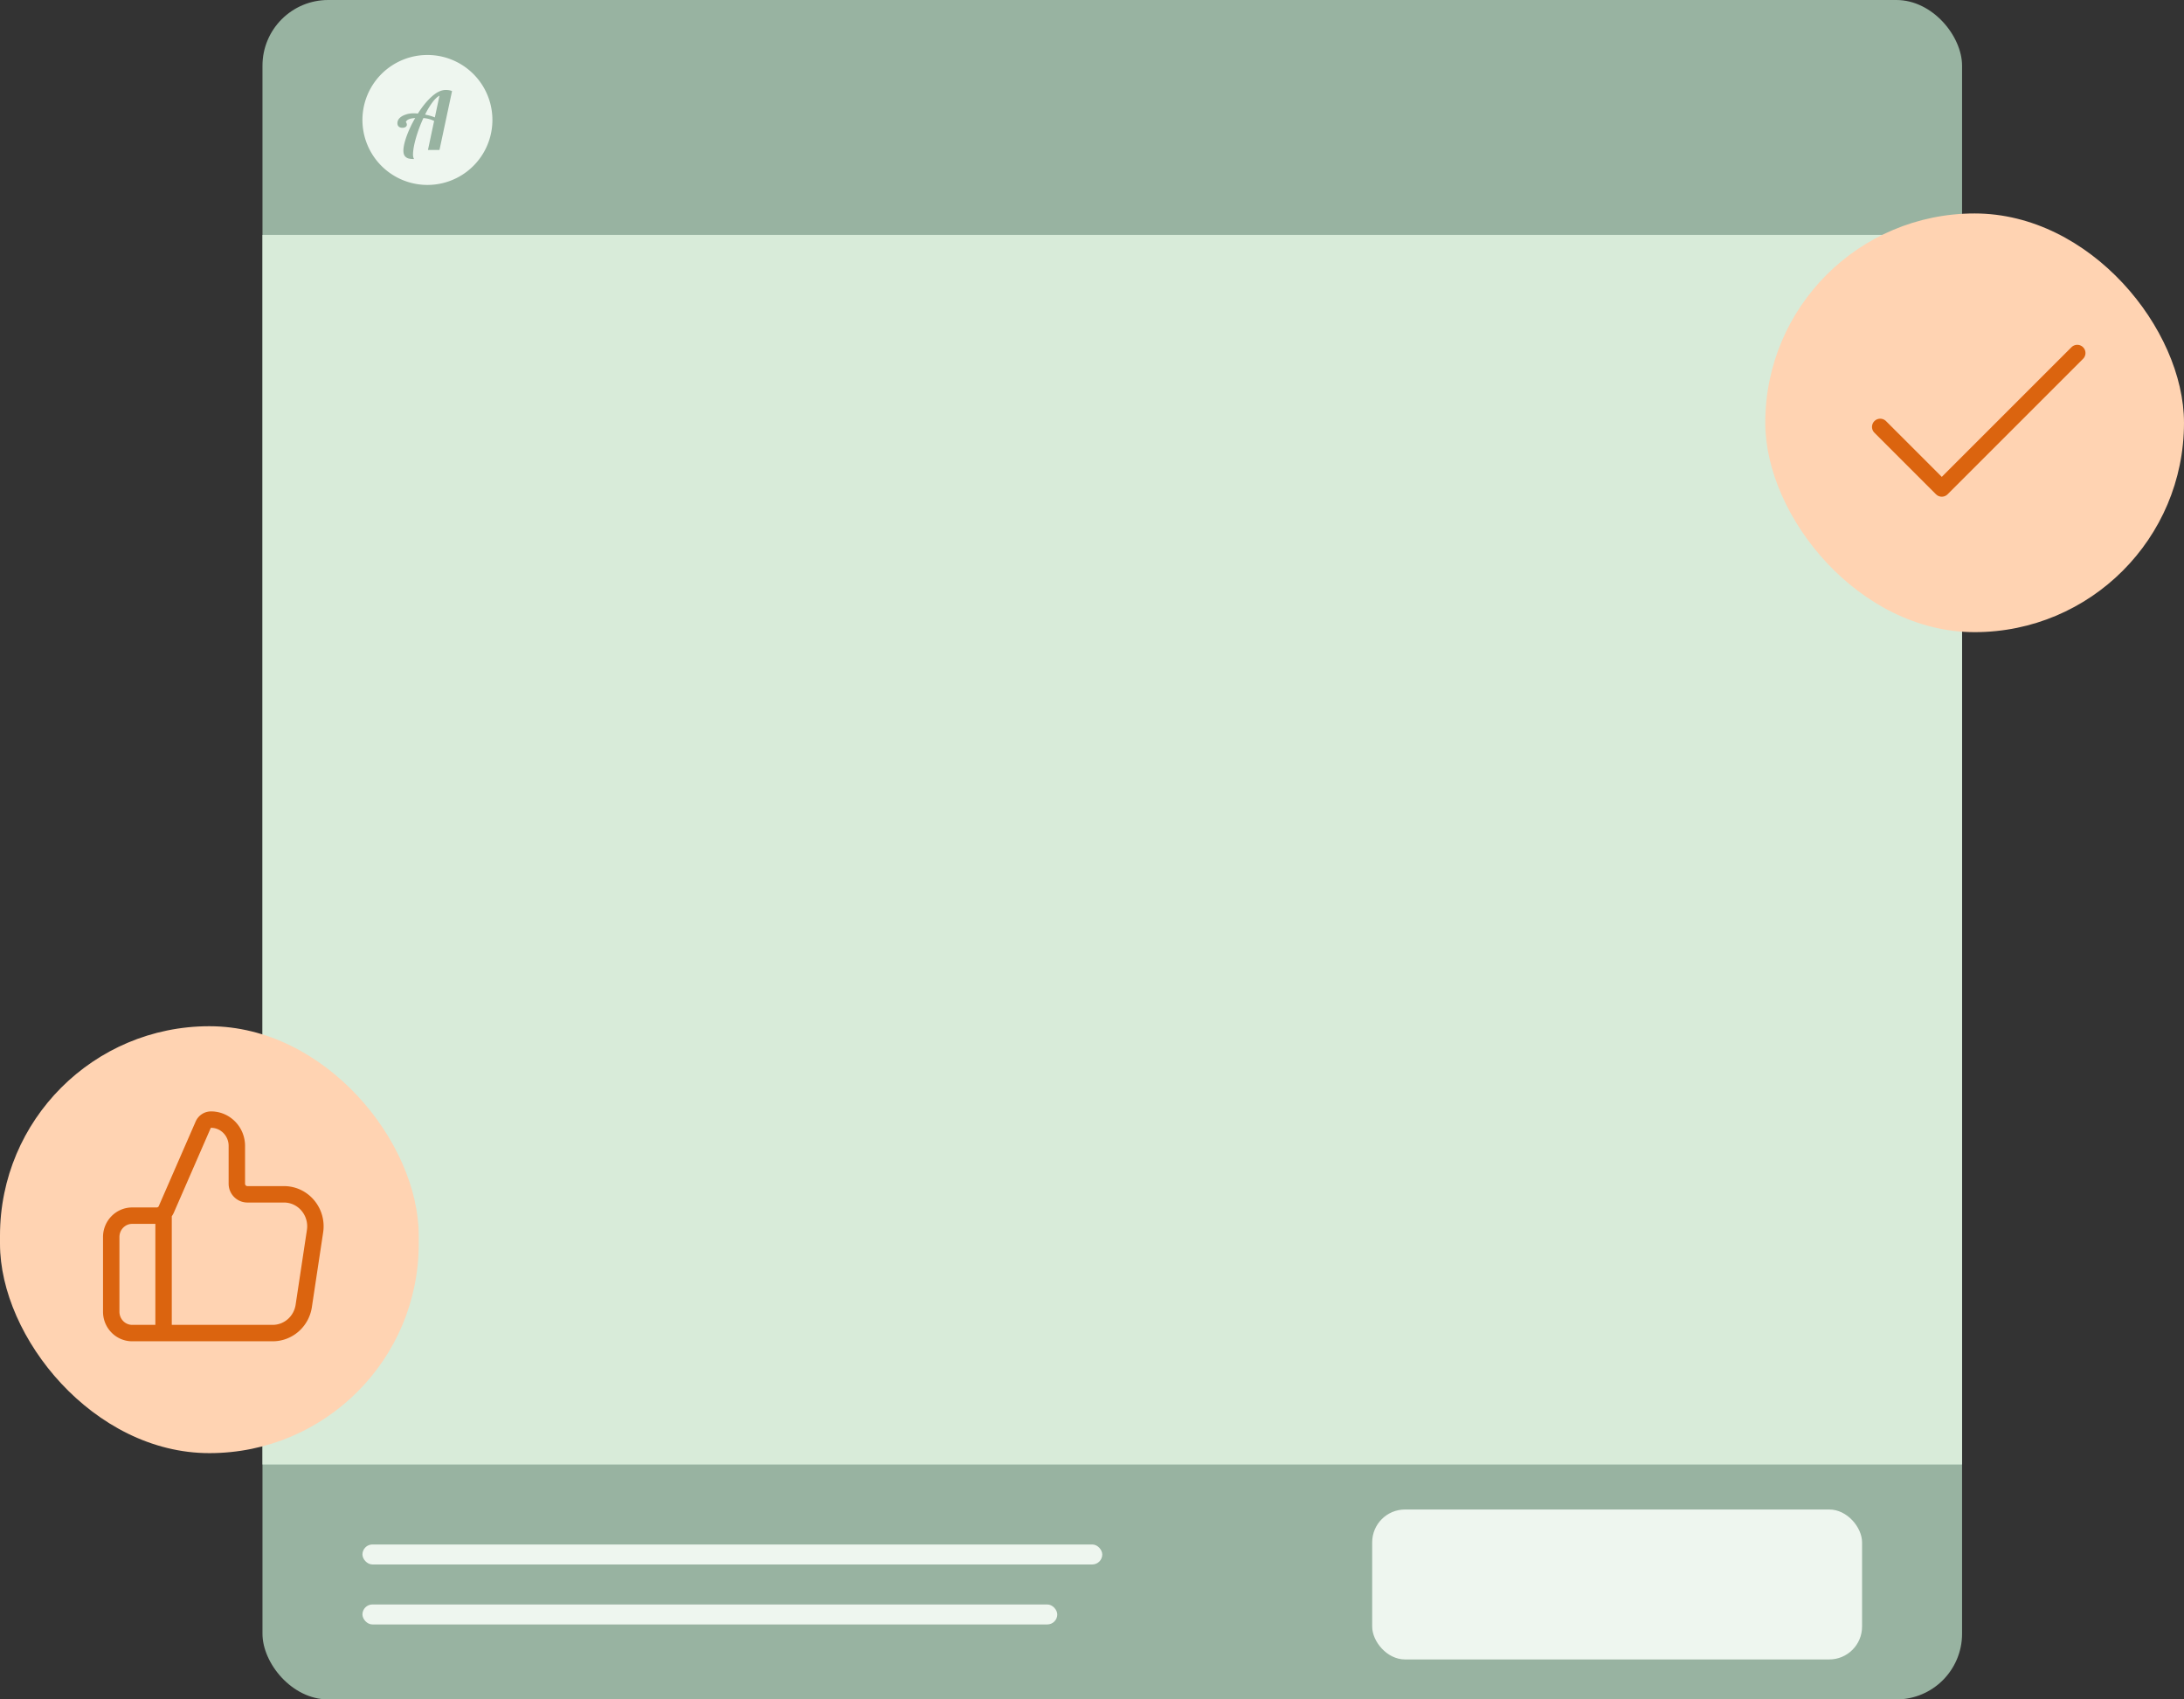 <svg width="266" height="207" fill="none" xmlns="http://www.w3.org/2000/svg"><rect width="100%" height="100%" fill="#333333" stroke="none"/><rect x="31.969" width="207" height="207" rx="8" fill="#98B3A1"/><rect x="44.144" y="188.126" width="90.106" height="2.435" rx="1.218" fill="#EEF6EF"/><rect x="44.144" y="195.433" width="84.626" height="2.435" rx="1.218" fill="#EEF6EF"/><path fill-rule="evenodd" clip-rule="evenodd" d="M52.058 22.526a7.915 7.915 0 1 0 0-15.83 7.915 7.915 0 0 0 0 15.83Zm-2.252-3.21c.181.04.393.059.633.059-.091-.117-.136-.3-.136-.546 0-.5.116-1.166.35-1.997.24-.838.546-1.656.916-2.455.227.02.441.056.643.107.201.053.422.134.662.244l-.75 3.536h1.403l1.53-7.17c-.202-.09-.459-.136-.77-.136-.54 0-1.108.27-1.705.809-.591.532-1.153 1.22-1.685 2.065-.202-.02-.37-.03-.507-.03-.37 0-.708.056-1.013.166-.305.104-.545.247-.72.429a.868.868 0 0 0-.254.604c0 .182.055.321.166.419.11.097.256.146.438.146a.723.723 0 0 0 .39-.098.328.328 0 0 0 .155-.282.452.452 0 0 0-.048-.205c-.026-.065-.052-.097-.078-.097.058-.162.182-.283.37-.36.188-.078.445-.127.77-.147a13.85 13.85 0 0 0-1.043 2.212c-.26.734-.39 1.318-.39 1.753 0 .312.066.542.195.692a.89.89 0 0 0 .478.282Zm2.844-6.828c.305-.41.598-.689.877-.838l-.565 2.65a6.116 6.116 0 0 0-1.189-.341 9.669 9.669 0 0 1 .877-1.471Z" fill="#EEF6EF"/><path fill="#D8EBD9" d="M31.969 28.615h207v149.771h-207z"/><rect x="167.125" y="183.865" width="59.665" height="18.265" rx="4" fill="#EEF6EF"/><rect x="215" y="26" width="51" height="51" rx="25.5" fill="#FFD3B2"/><path d="m253 43-16.5 16.5L229 52" stroke="#DB640F" stroke-width="2" stroke-linecap="round" stroke-linejoin="round"/><rect y="125" width="51" height="52" rx="25.5" fill="#FFD3B2"/><path d="M19.922 162.375v-14.3m-6.375 2.6v9.1c0 1.436 1.141 2.6 2.55 2.6h17.118c1.888 0 3.494-1.404 3.78-3.307l1.374-9.1c.356-2.362-1.436-4.493-3.78-4.493h-4.467a1.288 1.288 0 0 1-1.275-1.3v-4.594c0-1.771-1.408-3.206-3.144-3.206-.414 0-.79.249-.958.635l-4.487 10.293a1.275 1.275 0 0 1-1.165.772h-2.996c-1.409 0-2.55 1.164-2.55 2.6Z" stroke="#DB640F" stroke-width="2" stroke-linecap="round" stroke-linejoin="round"/></svg>